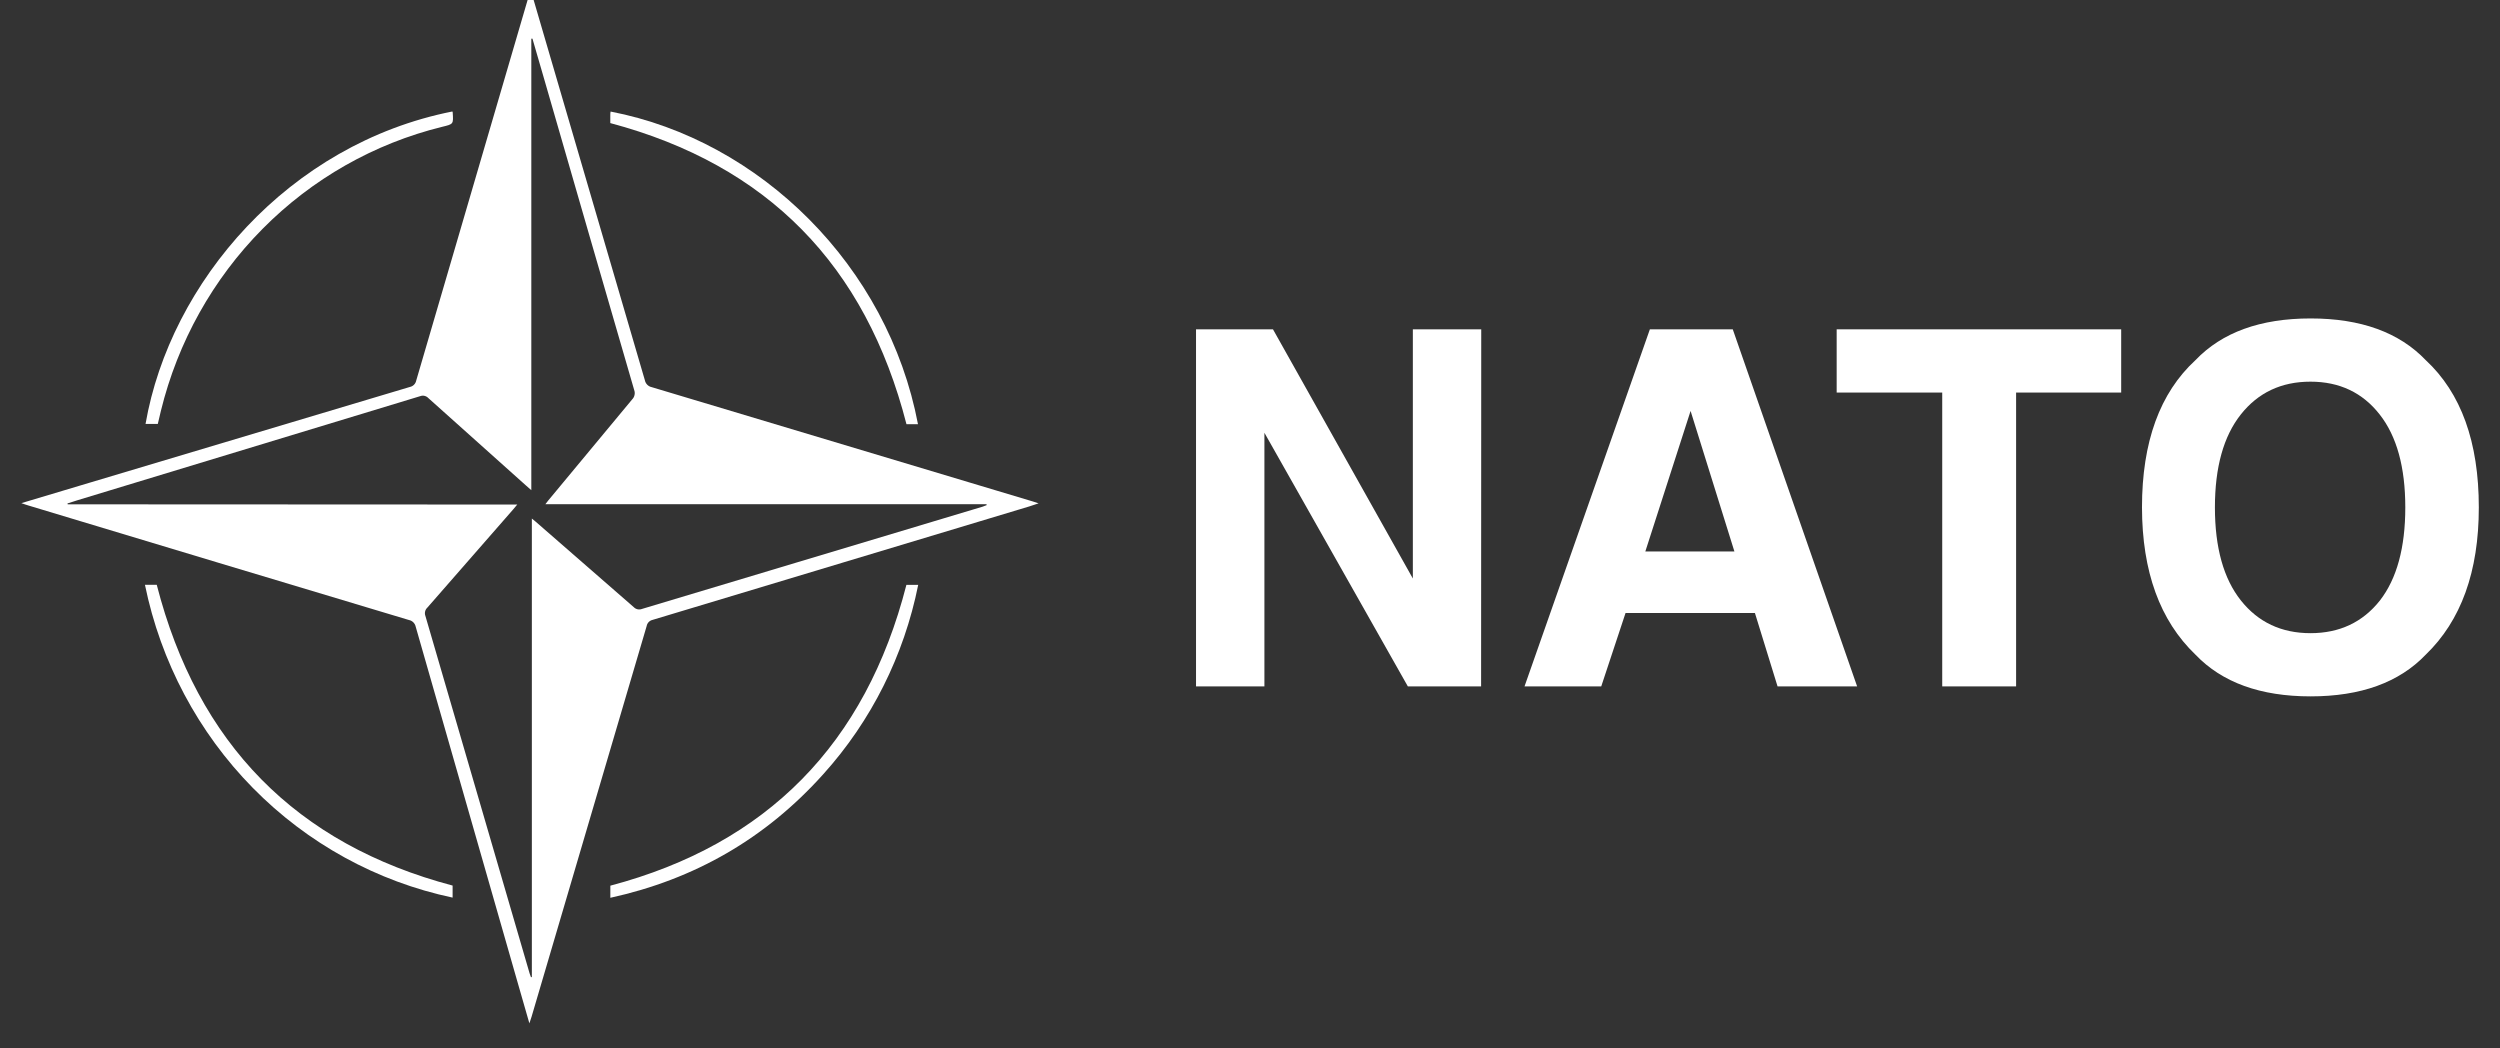 <svg width="93" height="39" viewBox="0 0 93 39" fill="none" xmlns="http://www.w3.org/2000/svg">
  <rect x="0" y="0" width="93" height="39" fill="#333333" stroke="none"/>
  <g clip-path="url(#clip0_617_170830)">
    <path d="M0.794 18.717L3.363 17.948C7.323 16.762 11.285 15.578 15.247 14.395C15.305 14.383 15.358 14.355 15.4 14.313C15.442 14.271 15.471 14.217 15.483 14.158C16.873 9.397 18.266 4.637 19.663 -0.123C19.68 -0.194 19.712 -0.26 19.756 -0.317C19.779 -0.243 19.803 -0.167 19.825 -0.091C21.214 4.651 22.602 9.395 23.988 14.141C24 14.206 24.032 14.265 24.077 14.311C24.123 14.358 24.181 14.389 24.244 14.402C28.966 15.815 33.688 17.232 38.41 18.651L38.636 18.724C38.491 18.773 38.392 18.809 38.29 18.839C33.619 20.248 28.947 21.655 24.275 23.06C24.221 23.072 24.171 23.1 24.132 23.14C24.093 23.181 24.066 23.232 24.056 23.288C22.628 28.126 21.202 32.97 19.775 37.82C19.756 37.886 19.732 37.95 19.693 38.069C19.52 37.466 19.36 36.915 19.203 36.364C17.955 32.011 16.709 27.661 15.464 23.313C15.451 23.251 15.42 23.195 15.376 23.151C15.332 23.107 15.276 23.077 15.215 23.065C10.493 21.648 5.772 20.228 1.052 18.803C0.976 18.782 0.907 18.755 0.794 18.717ZM19.242 18.769C19.174 18.85 19.134 18.899 19.092 18.948C18.028 20.166 16.963 21.385 15.897 22.604C15.856 22.642 15.827 22.692 15.814 22.747C15.801 22.803 15.805 22.86 15.825 22.913C17.119 27.345 18.411 31.777 19.701 36.209C19.715 36.258 19.735 36.305 19.753 36.354L19.785 36.344V19.29C19.847 19.341 19.887 19.371 19.924 19.404C21.143 20.464 22.36 21.525 23.577 22.587C23.616 22.627 23.667 22.655 23.722 22.666C23.777 22.677 23.834 22.672 23.886 22.651C28.11 21.38 32.335 20.112 36.56 18.846C36.609 18.83 36.657 18.812 36.704 18.791L36.697 18.755H20.289C20.337 18.695 20.362 18.659 20.39 18.624C21.432 17.366 22.475 16.11 23.518 14.856C23.562 14.811 23.593 14.754 23.605 14.692C23.619 14.63 23.613 14.565 23.591 14.506C22.461 10.616 21.334 6.725 20.212 2.833L19.807 1.438H19.765V18.235L19.548 18.044C18.345 16.968 17.142 15.891 15.938 14.812C15.9 14.771 15.851 14.741 15.796 14.727C15.742 14.714 15.685 14.717 15.632 14.737C11.383 16.031 7.132 17.322 2.878 18.61C2.75 18.648 2.633 18.689 2.51 18.728L2.518 18.761L19.242 18.769Z" fill="white"/>
    <path d="M16.828 4.147C16.833 4.157 16.837 4.167 16.84 4.177C16.871 4.624 16.869 4.615 16.447 4.718C13.92 5.34 11.609 6.653 9.765 8.516C7.92 10.379 6.613 12.72 5.985 15.285C5.946 15.443 5.91 15.601 5.87 15.771H5.414C6.329 10.493 10.747 5.354 16.828 4.147Z" fill="white"/>
    <path d="M34.149 15.781H33.721C32.2 9.856 28.543 6.135 22.703 4.579C22.703 4.509 22.703 4.406 22.703 4.303C22.703 4.252 22.703 4.202 22.714 4.15C28.289 5.224 33.031 9.896 34.149 15.781Z" fill="white"/>
    <path d="M5.392 21.754H5.831C7.35 27.673 11.019 31.403 16.837 32.943V33.391C14.022 32.796 11.438 31.378 9.405 29.31C7.372 27.243 5.977 24.616 5.392 21.754Z" fill="white"/>
    <path d="M33.718 21.757H34.157C33.63 24.388 32.41 26.823 30.625 28.801C28.482 31.189 25.844 32.709 22.705 33.398V32.947C28.532 31.402 32.202 27.672 33.718 21.757Z" fill="white"/>
    <path d="M55.097 25.534H52.372L47.036 16.099V25.534H44.492V12.251H47.355L52.558 21.52V12.251H55.102L55.097 25.534Z" fill="white"/>
    <path d="M65.283 22.804H60.47L59.566 25.534H56.712L61.375 12.251H64.459L69.085 25.534H66.125L65.283 22.804ZM64.52 20.515L62.89 15.287L61.206 20.515H64.52Z" fill="white"/>
    <path d="M78.908 12.251V14.603H74.999V25.534H72.251V14.603H68.324V12.251H78.908Z" fill="white"/>
    <path d="M85.954 25.905C84.088 25.905 82.661 25.388 81.673 24.355C80.349 23.088 79.686 21.262 79.682 18.876C79.682 16.442 80.346 14.616 81.673 13.396C82.66 12.363 84.087 11.846 85.954 11.846C87.821 11.846 89.248 12.363 90.236 13.396C91.553 14.617 92.212 16.443 92.212 18.876C92.212 21.261 91.553 23.087 90.236 24.355C89.248 25.388 87.821 25.905 85.954 25.905ZM88.534 22.337C89.163 21.525 89.477 20.371 89.477 18.876C89.477 17.381 89.16 16.229 88.525 15.42C87.889 14.606 87.03 14.198 85.949 14.198C84.867 14.198 84.005 14.604 83.361 15.415C82.717 16.226 82.395 17.379 82.395 18.876C82.395 20.373 82.717 21.526 83.361 22.337C84.005 23.147 84.867 23.553 85.949 23.554C87.03 23.554 87.892 23.149 88.534 22.337Z" fill="white"/>
  </g>
  <defs>
    <clipPath id="clip0_617_170830">
      <rect width="92.128" height="38.387" fill="white" transform="translate(0.439)"/>
    </clipPath>
  </defs>
</svg>
